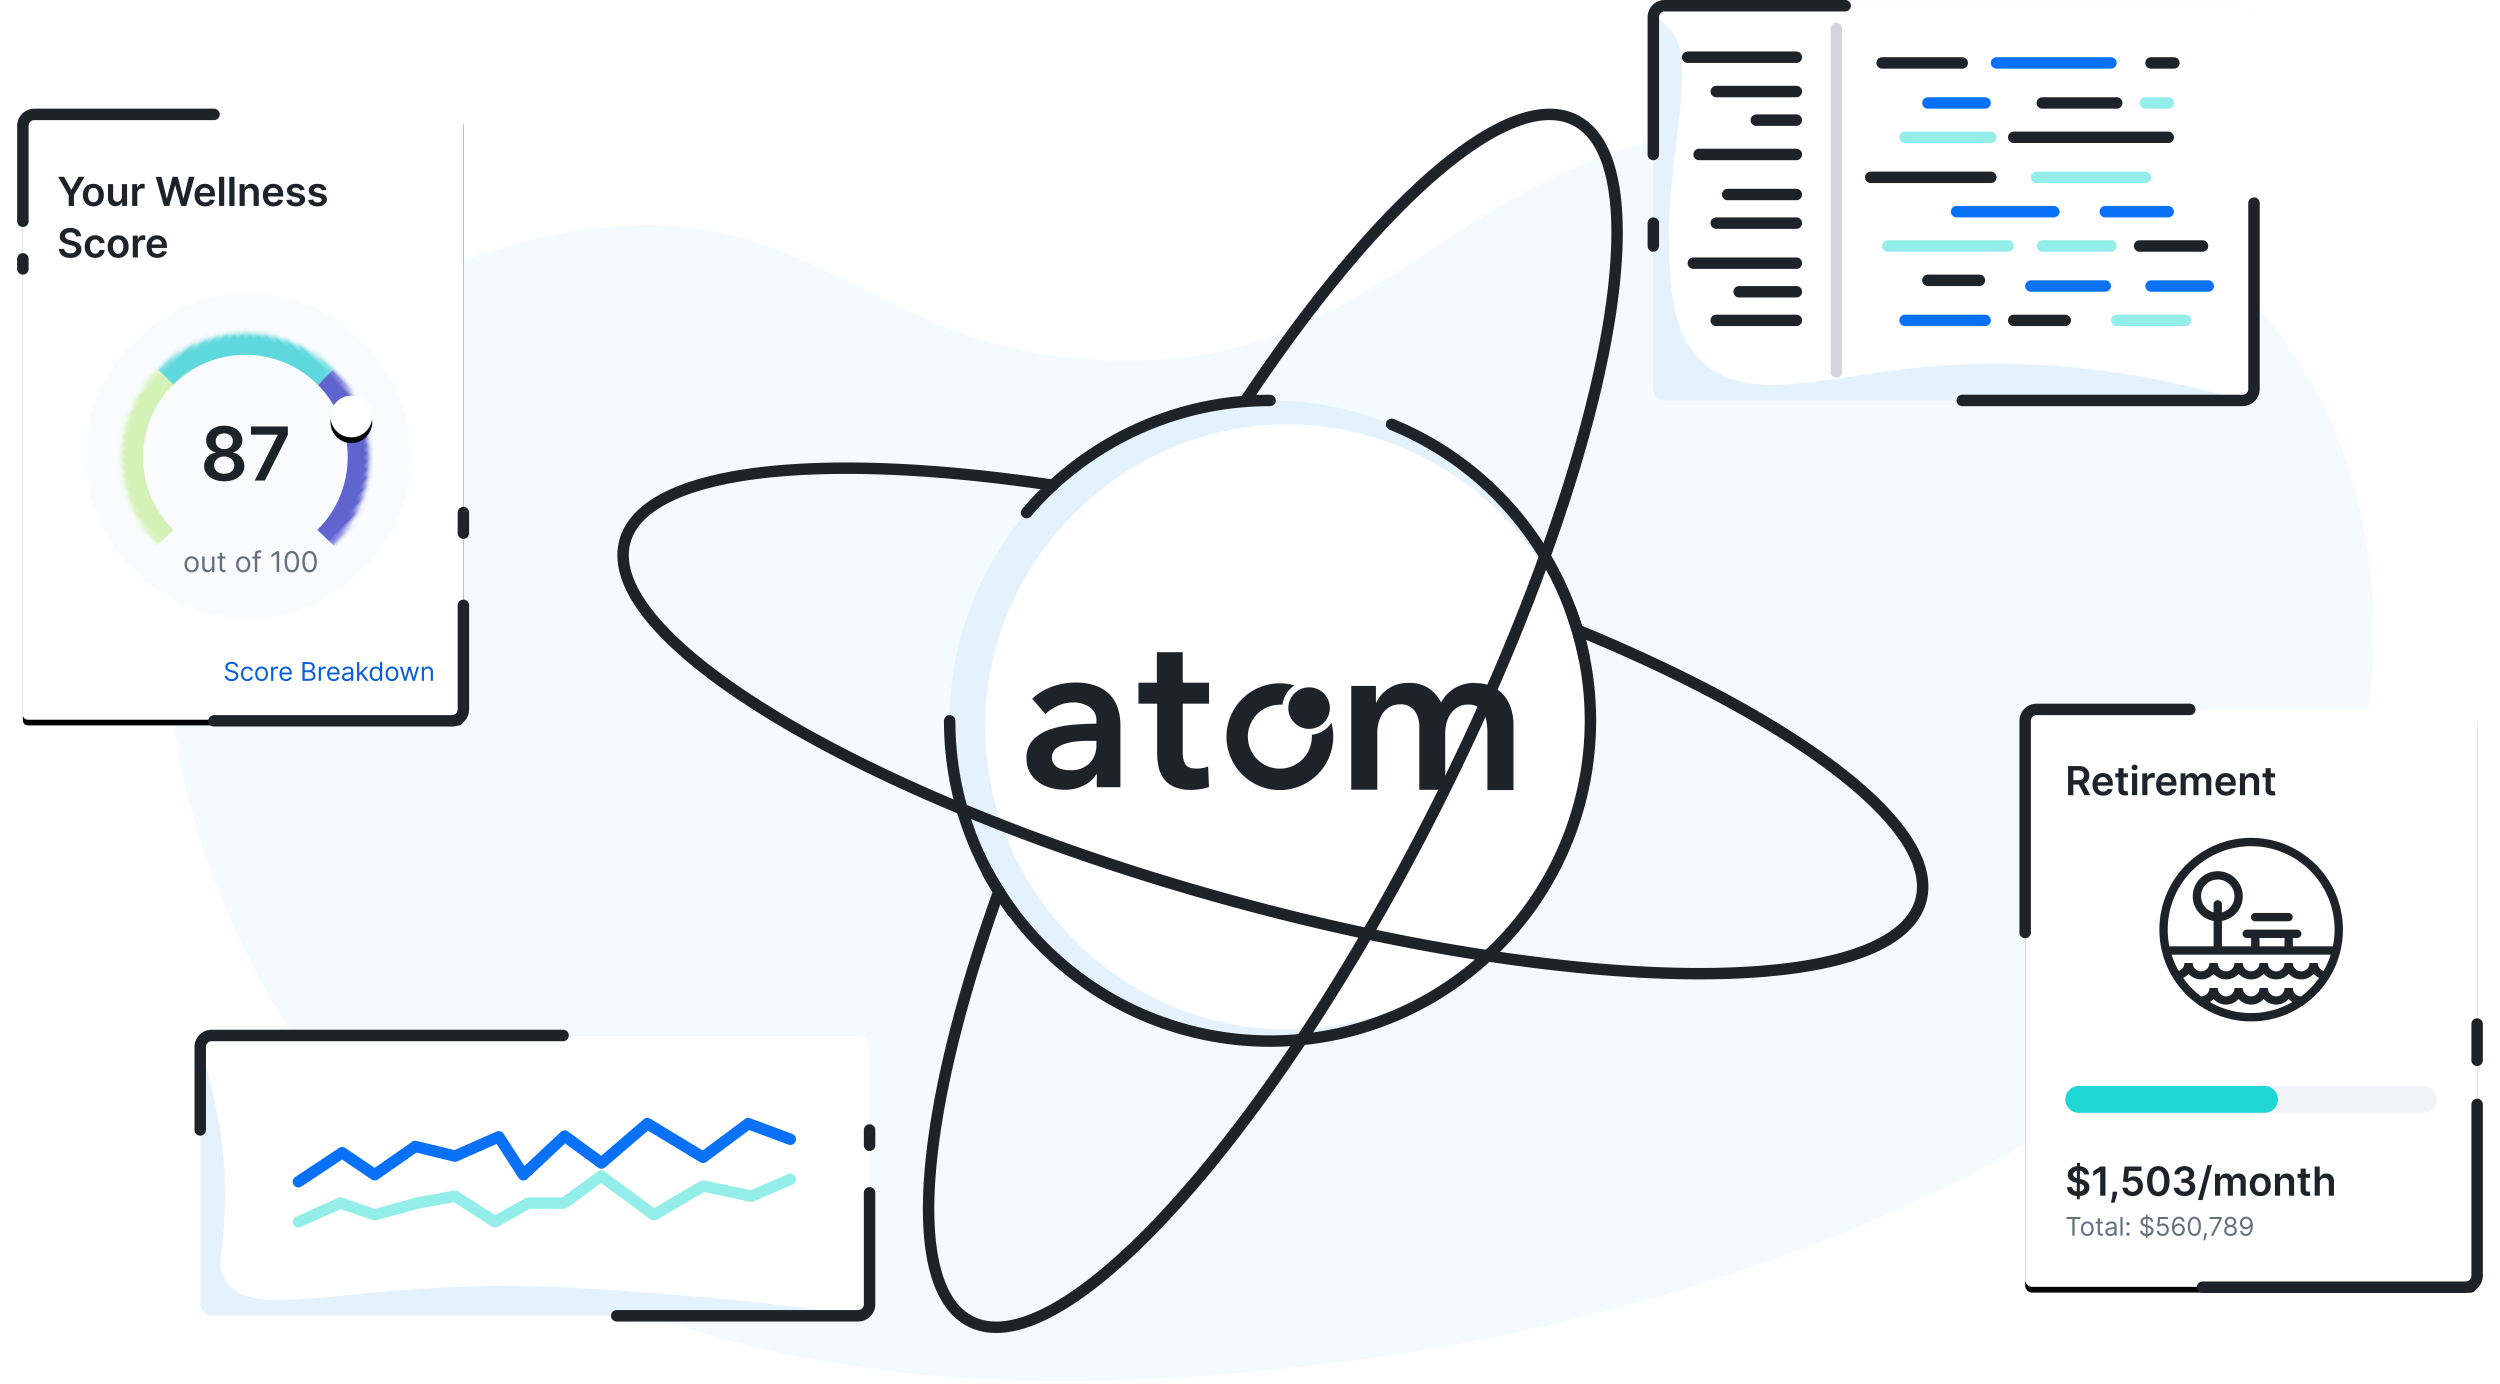 <svg width="437" height="242" xmlns="http://www.w3.org/2000/svg" xmlns:xlink="http://www.w3.org/1999/xlink"><defs><circle id="h" cx="22.149" cy="21.998" r="21.888"/><circle id="a" cx="22.149" cy="21.998" r="21.888"/><circle id="b" cx="22.149" cy="21.998" r="21.888"/><circle id="c" cx="22.149" cy="21.998" r="21.888"/><circle id="n" cx="57.417" cy="52.805" r="3.643"/><filter x="-8.2%" y="-5.4%" width="116.5%" height="112.9%" filterUnits="objectBoundingBox" id="d"><feOffset dy="1" in="SourceAlpha" result="shadowOffsetOuter1"/><feGaussianBlur stdDeviation="2" in="shadowOffsetOuter1" result="shadowBlurOuter1"/><feColorMatrix values="0 0 0 0 0.122 0 0 0 0 0.135 0 0 0 0 0.161 0 0 0 0.11 0" in="shadowBlurOuter1"/></filter><filter x="-8.4%" y="-5.2%" width="116.9%" height="112.3%" filterUnits="objectBoundingBox" id="f"><feOffset dy="1" in="SourceAlpha" result="shadowOffsetOuter1"/><feGaussianBlur stdDeviation="2" in="shadowOffsetOuter1" result="shadowBlurOuter1"/><feColorMatrix values="0 0 0 0 0.122 0 0 0 0 0.135 0 0 0 0 0.161 0 0 0 0.11 0" in="shadowBlurOuter1"/></filter><filter x="-89.2%" y="-75.5%" width="278.4%" height="278.4%" filterUnits="objectBoundingBox" id="m"><feOffset dy="1" in="SourceAlpha" result="shadowOffsetOuter1"/><feGaussianBlur stdDeviation="2" in="shadowOffsetOuter1" result="shadowBlurOuter1"/><feColorMatrix values="0 0 0 0 0.122 0 0 0 0 0.135 0 0 0 0 0.161 0 0 0 0.11 0" in="shadowBlurOuter1"/></filter><mask id="j" maskContentUnits="userSpaceOnUse" maskUnits="objectBoundingBox" x="0" y="0" width="43.775" height="43.775" fill="#fff"><use xlink:href="#a"/></mask><mask id="k" maskContentUnits="userSpaceOnUse" maskUnits="objectBoundingBox" x="0" y="0" width="43.775" height="43.775" fill="#fff"><use xlink:href="#b"/></mask><mask id="l" maskContentUnits="userSpaceOnUse" maskUnits="objectBoundingBox" x="0" y="0" width="43.775" height="43.775" fill="#fff"><use xlink:href="#c"/></mask><rect id="e" x="0" y="0" width="79" height="100.944" rx="1.17"/><path d="M.856 0h75.288c.473 0 .856.383.856.856v104.092a.856.856 0 01-.856.856H.856a.856.856 0 01-.856-.856V.856C0 .383.383 0 .856 0z" id="g"/></defs><g fill="none" fill-rule="evenodd"><path d="M103 40c-4.44.56-45.13 6.25-64 38-21.94 36.92-1.58 87.57 21 115 49.44 60.07 142.53 48.9 175 45 59.6-7.15 162.2-38.67 178-108 .67-2.92 8.13-38.1-12-68-27.5-40.84-85.13-40.16-91-40-56.41 1.5-64.39 42.52-116 41-41.43-1.22-50.49-28.07-91-23z" fill="#F3FBFF"/><g transform="translate(354 124)"><use fill="#000" filter="url(#d)" xlink:href="#e"/><use fill="#FFF" xlink:href="#e"/></g><path d="M363.363 189.833h60.274a2.34 2.34 0 110 4.682h-60.274a2.34 2.34 0 110-4.682z" fill="#F0F3F7"/><path d="M363.363 189.833h32.478a2.34 2.34 0 110 4.682h-32.478a2.34 2.34 0 110-4.682z" fill="#1DD7D7"/><path d="M400.063 161.042h-5.834a.73.73 0 110-1.459h5.834a.73.73 0 010 1.459zm9.479 1.458c0 8.86-7.182 16.042-16.042 16.042-8.86 0-16.042-7.182-16.042-16.042 0-8.86 7.182-16.042 16.042-16.042a16.042 16.042 0 0116.042 16.042zM393.5 177.083a14.43 14.43 0 007.219-1.925 3.12 3.12 0 01-.656-.54 2.917 2.917 0 01-4.375 0 2.917 2.917 0 01-4.375 0 2.917 2.917 0 01-4.375 0c-.19.213-.411.395-.657.54a14.43 14.43 0 007.219 1.925zm11.878-6.14a2.858 2.858 0 01-.94-.728 2.917 2.917 0 01-4.375 0 2.917 2.917 0 01-4.375 0 2.917 2.917 0 01-4.375 0 2.917 2.917 0 01-4.375 0 2.917 2.917 0 01-4.375 0 2.99 2.99 0 01-.941.729 14.773 14.773 0 003.128 3.223c.805 0 1.458-.653 1.458-1.459h1.459a1.458 1.458 0 102.916 0h1.459a1.458 1.458 0 102.916 0h1.459a1.458 1.458 0 102.916 0h1.459c0 .806.653 1.459 1.458 1.459a14.642 14.642 0 003.128-3.223zm2.035-4.068h-27.825c.315.988.736 1.938 1.254 2.836.591-.2.99-.753.991-1.378h1.459a1.458 1.458 0 102.916 0h1.459a1.458 1.458 0 102.916 0h1.459a1.458 1.458 0 102.916 0h1.459a1.458 1.458 0 102.916 0h1.459a1.458 1.458 0 102.916 0h1.459c.001.625.4 1.179.991 1.378.518-.898.939-1.848 1.255-2.836zm-19.017-8.75v1.356a2.917 2.917 0 10-1.458 0v-1.356a.73.73 0 111.458 0zm10.937 7.292v-1.459h-4.375v1.459h4.375zm8.459 0c.193-.96.291-1.938.291-2.917 0-8.054-6.529-14.583-14.583-14.583s-14.583 6.529-14.583 14.583c0 .98.098 1.957.291 2.917h7.73v-4.441a4.375 4.375 0 111.458 0v4.44h5.104v-1.458h-.73a.73.73 0 110-1.458h8.75a.73.73 0 110 1.458h-.728v1.459h7zM362.424 139v-1.864h.94l1 1.864h1.028l-1.1-2.018c.297-.12.525-.304.68-.552.156-.249.234-.546.234-.893 0-.485-.153-.878-.459-1.178-.305-.3-.75-.45-1.336-.45h-1.909V139h.922zm.85-2.63h-.85v-1.69h.846c.344 0 .597.075.756.225.16.15.24.36.24.632 0 .27-.08.477-.24.62-.16.142-.41.213-.751.213zm4.346 2.705c.446 0 .814-.1 1.105-.301.29-.2.476-.467.556-.798l-.84-.095a.702.702 0 01-.305.367.972.972 0 01-.503.126c-.292 0-.526-.092-.703-.274-.176-.182-.267-.437-.272-.763h2.66v-.276c0-.447-.08-.813-.24-1.097a1.518 1.518 0 00-.638-.63 1.884 1.884 0 00-.867-.202c-.365 0-.682.083-.953.25a1.682 1.682 0 00-.63.696c-.15.297-.224.643-.224 1.035 0 .4.074.746.223 1.04.15.293.363.52.64.68.278.161.608.242.991.242zm.835-2.345h-1.794a.97.97 0 01.27-.63.858.858 0 01.654-.267c.259 0 .468.085.628.254.16.169.24.383.242.643zm3.039 2.322a1.711 1.711 0 00.529-.09l-.152-.703a.901.901 0 01-.263.035.48.48 0 01-.288-.086c-.08-.057-.12-.176-.12-.356v-1.974h.753v-.696h-.753v-.915h-.9v.915h-.542v.696h.542V138c-.001.36.113.627.342.803.23.175.513.258.852.248zm1.633-4.412a.518.518 0 00.367-.143.455.455 0 00.153-.344.457.457 0 00-.153-.347.518.518 0 00-.367-.143.521.521 0 00-.369.143.457.457 0 00-.153.347c0 .134.051.249.153.344a.521.521 0 00.37.143zm.448 4.36v-3.818h-.9V139h.9zm1.792 0v-2.245c0-.242.082-.44.245-.595a.858.858 0 01.615-.232c.077 0 .156.005.238.016a.99.99 0 01.18.036v-.828a1.23 1.23 0 00-.155-.019 2.546 2.546 0 00-.168-.006.95.95 0 00-.942.691h-.04v-.636h-.872V139h.9zm3.377.075c.445 0 .814-.1 1.105-.301.29-.2.476-.467.555-.798l-.84-.095a.702.702 0 01-.305.367.972.972 0 01-.503.126c-.292 0-.526-.092-.702-.274-.177-.182-.267-.437-.272-.763h2.66v-.276c0-.447-.08-.813-.24-1.097a1.518 1.518 0 00-.638-.63 1.884 1.884 0 00-.868-.202c-.364 0-.682.083-.953.25a1.682 1.682 0 00-.63.696c-.15.297-.224.643-.224 1.035 0 .4.075.746.224 1.04.15.293.362.52.64.68.278.161.608.242.99.242zm.835-2.345h-1.795a.97.97 0 01.271-.63.858.858 0 01.654-.267c.258 0 .468.085.627.254.16.169.241.383.243.643zm2.491 2.27v-2.322c0-.235.068-.425.205-.57a.657.657 0 01.496-.218.63.63 0 01.464.177.636.636 0 01.177.472V139h.883v-2.381c0-.216.06-.391.183-.526.121-.135.29-.203.508-.203.182 0 .336.055.462.166.126.11.19.283.19.52V139h.902v-2.563c0-.426-.111-.75-.334-.972-.222-.222-.508-.333-.86-.333-.276 0-.515.063-.717.19a1.048 1.048 0 00-.429.509h-.04a.987.987 0 00-.377-.512 1.118 1.118 0 00-.654-.187c-.255 0-.475.062-.659.187a1.027 1.027 0 00-.395.512h-.045v-.65h-.86V139h.9zm7.043.075c.446 0 .814-.1 1.105-.301.29-.2.476-.467.555-.798l-.84-.095a.702.702 0 01-.304.367.972.972 0 01-.504.126c-.291 0-.525-.092-.702-.274-.176-.182-.267-.437-.272-.763h2.66v-.276c0-.447-.08-.813-.24-1.097a1.518 1.518 0 00-.638-.63 1.884 1.884 0 00-.867-.202c-.365 0-.683.083-.954.25a1.682 1.682 0 00-.63.696c-.149.297-.224.643-.224 1.035 0 .4.075.746.224 1.04.15.293.363.52.64.68.278.161.608.242.99.242zm.835-2.345h-1.795a.97.97 0 01.271-.63.858.858 0 01.654-.267c.259 0 .468.085.628.254.16.169.24.383.242.643zm2.491 2.27v-2.237c0-.277.076-.491.227-.643a.785.785 0 01.581-.227c.232 0 .414.072.546.216.132.144.197.344.197.6V139h.9v-2.431c.002-.457-.117-.811-.356-1.062-.24-.25-.557-.375-.951-.375-.285 0-.524.063-.717.19a1.098 1.098 0 00-.422.509h-.044v-.65h-.86V139h.9zm4.784.052a1.711 1.711 0 00.529-.09l-.152-.703a.901.901 0 01-.263.035.48.48 0 01-.288-.086c-.08-.057-.12-.176-.12-.356v-1.974h.753v-.696h-.753v-.915h-.9v.915h-.542v.696h.542V138c-.001.36.113.627.342.803.23.175.513.258.852.248zM363.543 209.636l.002-.569c.534-.038.947-.193 1.24-.463.292-.271.44-.616.44-1.033 0-.295-.07-.54-.214-.735a1.566 1.566 0 00-.557-.467 3.156 3.156 0 00-.725-.265l-.164-.042.01-1.42c.2.035.36.11.481.225a.691.691 0 01.213.442h.887a1.349 1.349 0 00-.205-.709 1.487 1.487 0 00-.55-.508 2.083 2.083 0 00-.82-.24l.002-.58h-.527l-.003.58a2.178 2.178 0 00-.829.244c-.24.13-.43.302-.567.515a1.32 1.32 0 00-.205.73c0 .364.122.657.365.876.242.22.573.383.993.491l.223.057-.01 1.504a1.083 1.083 0 01-.554-.243.731.731 0 01-.244-.53h-.907c.017.466.176.834.479 1.104.302.27.71.426 1.221.467l-.002.57h.527zm-.505-3.708a1.523 1.523 0 01-.456-.23.481.481 0 01-.195-.414.574.574 0 01.175-.414.881.881 0 01.486-.228l-.01 1.286zm.512 2.341l.01-1.365c.226.067.406.15.54.248a.488.488 0 01.204.411.613.613 0 01-.207.464 1.024 1.024 0 01-.547.242zm4.485.731v-5.09h-.877l-1.265.812v.845l1.19-.76h.03V209h.922zm1.554 1.243c.04-.105.092-.248.157-.43s.126-.382.185-.598c.059-.216.1-.429.123-.638l.033-.273h-.796l-.017.278a5.764 5.764 0 01-.077.66c-.038.217-.077.412-.117.587-.04.175-.072.313-.097.414h.606zm3.175-1.173c.36 0 .677-.075.951-.225.274-.15.489-.357.644-.62.155-.262.232-.562.232-.898 0-.326-.07-.616-.208-.87a1.556 1.556 0 00-.572-.598 1.574 1.574 0 00-.825-.217 1.44 1.44 0 00-.567.11 1.038 1.038 0 00-.4.277h-.03l.146-1.35h2.19v-.77h-2.953l-.266 2.625.833.137a.92.92 0 01.35-.229c.148-.058.298-.086.45-.084a.93.93 0 01.691.28c.181.186.27.423.269.711a.958.958 0 01-.262.701.896.896 0 01-.673.274.915.915 0 01-.591-.198.701.701 0 01-.271-.51h-.895c.008.281.09.531.243.75.155.219.363.39.624.516.262.125.559.188.89.188zm4.508.027c.614.002 1.095-.229 1.441-.691.347-.462.52-1.111.52-1.946 0-.83-.174-1.475-.522-1.933-.348-.458-.828-.688-1.44-.688-.611 0-1.09.23-1.438.687-.347.457-.521 1.102-.523 1.934 0 .833.174 1.481.521 1.943.347.463.827.694 1.44.694zm0-.778c-.317 0-.568-.157-.754-.471-.185-.314-.277-.777-.276-1.388.002-.607.095-1.067.28-1.381.185-.314.435-.471.75-.471.316 0 .567.157.751.47.185.315.278.775.28 1.382 0 .611-.092 1.074-.277 1.388-.185.314-.436.47-.754.47zm4.581.75c.363 0 .686-.063.97-.19.283-.128.506-.304.668-.528.163-.224.243-.479.242-.765a1.14 1.14 0 00-.286-.798c-.193-.214-.467-.347-.823-.398v-.04c.277-.06.5-.187.669-.381a1.05 1.05 0 00.25-.72 1.261 1.261 0 00-.204-.709 1.462 1.462 0 00-.585-.51 1.943 1.943 0 00-.886-.19c-.33 0-.627.06-.893.182s-.478.291-.636.507c-.157.217-.239.467-.246.752h.888a.625.625 0 01.27-.507c.173-.124.377-.186.612-.186.237 0 .428.066.573.197a.66.66 0 01.215.519.652.652 0 01-.247.537c-.167.135-.382.203-.645.203h-.45v.711h.45c.321 0 .573.073.754.22a.684.684 0 01.27.563.661.661 0 01-.261.548c-.176.14-.4.21-.671.21-.255 0-.471-.061-.648-.185a.622.622 0 01-.282-.496h-.934c.008.287.093.54.254.759.162.218.381.389.659.512.278.122.595.184.953.184zm3.15.697l1.641-6.096h-.788l-1.64 6.096h.787zm3.08-.766v-2.322c0-.235.07-.425.206-.57a.657.657 0 01.496-.218.63.63 0 01.463.177.636.636 0 01.178.472V209h.883v-2.381c0-.216.06-.391.182-.526s.291-.203.509-.203c.182 0 .336.055.462.166.126.11.189.283.189.52V209h.902v-2.563c0-.426-.11-.75-.333-.972-.222-.222-.509-.333-.86-.333-.277 0-.516.063-.717.19a1.048 1.048 0 00-.429.509h-.04a.987.987 0 00-.378-.512 1.118 1.118 0 00-.653-.187c-.256 0-.475.062-.66.187a1.027 1.027 0 00-.394.512h-.045v-.65h-.86V209h.9zm7.019.075c.373 0 .696-.082.97-.247a1.65 1.65 0 00.635-.69c.15-.295.224-.64.224-1.032 0-.395-.074-.74-.224-1.036a1.659 1.659 0 00-.635-.69 1.848 1.848 0 00-.97-.248c-.373 0-.696.083-.97.247a1.67 1.67 0 00-.635.691 2.26 2.26 0 00-.225 1.036c0 .393.075.737.225 1.033.15.295.362.525.635.69.274.164.597.246.97.246zm.005-.721a.788.788 0 01-.514-.167 1 1 0 01-.307-.451c-.068-.19-.102-.4-.102-.633 0-.233.034-.445.102-.635.068-.19.17-.34.307-.453a.78.78 0 01.514-.17c.203 0 .373.057.508.17.135.112.236.263.303.453s.1.402.1.635c0 .232-.033.443-.1.633a1 1 0 01-.303.451.774.774 0 01-.508.167zm3.453.646v-2.237c0-.277.075-.491.226-.643a.785.785 0 01.582-.227c.232 0 .414.072.545.216.132.144.198.344.198.6V209h.9v-2.431c.002-.457-.117-.811-.357-1.062-.24-.25-.556-.375-.95-.375-.286 0-.525.063-.718.19a1.098 1.098 0 00-.421.509h-.045v-.65h-.86V209h.9zm4.783.052a1.711 1.711 0 00.53-.09l-.152-.703a.901.901 0 01-.263.035.48.48 0 01-.289-.086c-.08-.057-.12-.176-.12-.356v-1.974h.754v-.696h-.753v-.915h-.9v.915h-.542v.696h.542V208c-.002.36.112.627.342.803.23.175.513.258.851.248zm2.16-.052v-2.237c0-.277.078-.491.233-.643a.812.812 0 01.593-.227c.237 0 .421.071.553.215.132.143.198.343.198.6V209h.9v-2.431c0-.46-.12-.815-.36-1.064-.241-.249-.56-.373-.955-.373-.294 0-.534.062-.723.187a1.086 1.086 0 00-.413.512h-.045v-1.922h-.88V209h.9z" fill="#1E2229"/><path d="M362.643 216v-2.921h1.029v-.352h-2.455v.352h1.03V216h.396zm2.21.051c.222 0 .416-.053.583-.158.166-.106.296-.253.39-.443.093-.19.14-.41.14-.664 0-.256-.047-.48-.14-.67a1.065 1.065 0 00-.39-.444 1.066 1.066 0 00-.583-.159c-.221 0-.416.053-.582.159a1.065 1.065 0 00-.39.444c-.093.19-.14.414-.14.67 0 .253.047.475.14.664.093.19.223.337.39.443.166.105.36.158.582.158zm0-.339a.647.647 0 01-.415-.13.763.763 0 01-.242-.34 1.303 1.303 0 01-.078-.456c0-.165.026-.317.078-.46a.773.773 0 01.242-.343.642.642 0 01.415-.13c.168 0 .307.043.416.13.108.088.189.202.24.344.053.142.08.294.08.459 0 .164-.027.316-.08.457a.763.763 0 01-.24.34.647.647 0 01-.416.13zm2.498.32a.828.828 0 00.281-.045l-.076-.339a.595.595 0 01-.324-.007.231.231 0 01-.121-.105.477.477 0 01-.048-.24v-1.43h.525v-.32h-.525v-.589h-.377v.588h-.37v.32h.37v1.534c0 .143.034.261.1.355.067.094.151.163.253.21a.754.754 0 00.312.068zm1.507.026a.917.917 0 00.363-.064.738.738 0 00.238-.155.664.664 0 00.128-.171h.02V216h.376v-1.617a.969.969 0 00-.096-.467.67.67 0 00-.24-.26.89.89 0 00-.299-.115 1.549 1.549 0 00-.272-.028c-.124 0-.25.017-.377.05a.967.967 0 00-.351.177.863.863 0 00-.257.349l.358.128a.7.7 0 01.216-.253c.102-.079.243-.118.423-.118.174 0 .304.044.39.13.085.088.128.21.128.368v.013c0 .061-.021.104-.064.128a.556.556 0 01-.205.052c-.093.01-.214.025-.364.044a3.87 3.87 0 00-.34.06 1.186 1.186 0 00-.307.113.589.589 0 00-.222.206.634.634 0 00-.083.343c0 .16.037.296.112.409a.72.72 0 00.302.257.99.99 0 00.423.089zm.058-.34a.645.645 0 01-.372-.1.336.336 0 01-.146-.296c0-.095.026-.171.078-.227a.478.478 0 01.204-.127c.085-.028.176-.048.274-.061l.16-.02c.065-.008.132-.018.202-.029.07-.011.132-.024.186-.04.053-.015.088-.032.104-.052v.346c0 .102-.026.2-.079.292a.606.606 0 01-.233.227.753.753 0 01-.378.088zm2.114.282v-3.273h-.377V216h.377zm.945-1.796a.277.277 0 00.203-.085.277.277 0 00.085-.203.277.277 0 00-.085-.203.277.277 0 00-.203-.084.277.277 0 00-.203.084.277.277 0 00-.085.203c0 .079.029.147.085.203a.277.277 0 00.203.085zm0 1.822a.277.277 0 00.203-.085.277.277 0 00.085-.203.277.277 0 00-.085-.203.277.277 0 00-.203-.085.277.277 0 00-.203.085.277.277 0 00-.085.203c0 .079.029.146.085.203a.277.277 0 00.203.085zm3.41.383v-.356c.225-.015.415-.066.57-.153a.93.93 0 00.357-.335.868.868 0 00.122-.453.746.746 0 00-.333-.648 1.354 1.354 0 00-.302-.161c-.105-.04-.2-.07-.285-.093l-.128-.035v-1.136c.17.017.31.07.424.157a.498.498 0 01.196.35h.383a.773.773 0 00-.137-.422.949.949 0 00-.353-.303 1.289 1.289 0 00-.513-.135v-.368h-.262v.373c-.183.019-.347.068-.492.147a.934.934 0 00-.342.314.802.802 0 00-.125.445c0 .22.075.399.224.535a1.5 1.5 0 00.607.315l.128.036v1.21a.885.885 0 01-.435-.157.493.493 0 01-.204-.38h-.41a.886.886 0 00.303.622c.183.163.432.254.746.275v.356h.262zm-.261-2.304a1.681 1.681 0 01-.255-.095.69.69 0 01-.227-.166.384.384 0 01-.093-.267c0-.138.052-.256.155-.354a.729.729 0 01.42-.18v1.062zm.262 1.588v-1.134l.013.003c.115.032.222.069.32.112.1.042.18.098.24.166.061.068.092.156.092.265 0 .161-.063.294-.188.399a.872.872 0 01-.477.19zm2.645.352c.208 0 .393-.047.556-.142.163-.094.291-.223.384-.386.094-.164.14-.35.14-.559 0-.212-.045-.4-.135-.566a1.013 1.013 0 00-.907-.534.957.957 0 00-.569.186h-.019l.115-.965h1.368v-.352h-1.7l-.198 1.611.37.045a1.038 1.038 0 01.569-.166.7.7 0 01.629.365c.063.112.094.24.094.382a.77.77 0 01-.09.375.672.672 0 01-.607.354.666.666 0 01-.43-.144.522.522 0 01-.203-.367h-.383a.836.836 0 00.148.444c.09.13.211.232.361.307.15.074.32.112.507.112zm2.78 0a1.029 1.029 0 00.957-.544 1.15 1.15 0 00.135-.556c0-.21-.047-.398-.14-.561a1.047 1.047 0 00-.374-.386.982.982 0 00-.515-.14.938.938 0 00-.462.117.97.97 0 00-.343.318h-.026c.001-.401.074-.713.22-.934a.68.68 0 01.598-.331c.173 0 .311.048.416.146a.729.729 0 01.21.371h.39a1.015 1.015 0 00-.33-.628.995.995 0 00-.686-.24.997.997 0 00-.87.47c-.213.315-.319.763-.319 1.344 0 .303.034.554.101.754.067.2.156.358.267.475.11.116.233.199.368.248.134.049.268.075.402.077zm0-.352a.658.658 0 01-.366-.104.752.752 0 01.012-1.275.667.667 0 01.366-.104.66.66 0 01.359.1.704.704 0 01.247.265c.06.112.09.235.09.37a.767.767 0 01-.093.377.728.728 0 01-.254.27.667.667 0 01-.362.101zm2.766.352a.957.957 0 00.84-.44c.198-.293.297-.707.297-1.241 0-.53-.1-.944-.3-1.239a.957.957 0 00-.837-.442.957.957 0 00-.838.442c-.2.295-.3.708-.3 1.239 0 .534.1.948.298 1.241.199.293.479.44.84.44zm0-.352c-.238 0-.423-.115-.556-.345-.132-.23-.199-.558-.199-.984 0-.425.067-.754.2-.987.133-.233.318-.35.555-.35.236 0 .421.117.554.35.133.233.2.562.2.987 0 .426-.066.754-.198.984-.132.23-.318.345-.556.345zm1.859 1.106c.025-.072.058-.17.097-.292.04-.123.077-.253.114-.392.037-.138.064-.268.083-.39l.025-.172h-.409l-.02.179a6.97 6.97 0 01-.056.422 11.675 11.675 0 01-.122.645h.288zm1.443-.799l1.457-2.902v-.37h-2.096v.35h1.687v.026L386.463 216h.416zm3.016.045c.218 0 .41-.04.577-.118a.952.952 0 00.392-.324.826.826 0 00.143-.472.893.893 0 00-.313-.68.678.678 0 00-.32-.151v-.02a.633.633 0 00.37-.264.81.81 0 00.141-.464.806.806 0 00-.13-.446.895.895 0 00-.352-.31 1.108 1.108 0 00-.508-.113 1.12 1.12 0 00-.513.113.888.888 0 00-.352.31.79.79 0 00-.126.446.795.795 0 00.137.464.63.63 0 00.374.265v.019a.694.694 0 00-.323.15.875.875 0 00-.31.68.811.811 0 00.14.473.944.944 0 00.392.324c.168.079.361.118.58.118zm0-1.905a.628.628 0 01-.44-.154.52.52 0 01-.168-.409.506.506 0 01.166-.4c.111-.1.258-.15.442-.15.18 0 .327.05.438.15.112.101.168.234.169.4a.528.528 0 01-.173.409.624.624 0 01-.434.154zm0 1.553c-.225 0-.402-.053-.53-.159a.515.515 0 01-.193-.422.573.573 0 01.092-.328.643.643 0 01.257-.224.827.827 0 01.374-.081c.138 0 .261.027.37.081a.652.652 0 01.256.224.589.589 0 01.096.328.523.523 0 01-.196.422c-.13.106-.305.16-.526.16zm2.696.352c.367 0 .657-.157.87-.472.212-.314.319-.762.319-1.344 0-.302-.034-.553-.101-.753a1.255 1.255 0 00-.267-.474.981.981 0 00-.367-.25 1.172 1.172 0 00-.403-.076 1.03 1.03 0 00-.958.545c-.09.167-.135.352-.135.555 0 .21.046.398.14.561.093.164.218.292.374.385.156.094.327.14.515.14.17 0 .324-.039.463-.116a.985.985 0 00.342-.318h.026c0 .402-.073.714-.22.934a.684.684 0 01-.598.331.587.587 0 01-.417-.146.716.716 0 01-.21-.372h-.39c.039.26.149.469.331.63a1 1 0 00.686.24zm.038-1.534a.663.663 0 01-.359-.099.698.698 0 01-.247-.265.768.768 0 01-.09-.371c0-.139.03-.265.093-.378a.728.728 0 01.254-.27.667.667 0 01.362-.1c.136 0 .258.034.365.104a.752.752 0 01-.013 1.275.668.668 0 01-.365.104z" fill="#676F7A"/><g transform="translate(4 20)"><use fill="#000" filter="url(#f)" xlink:href="#g"/><use fill="#FFF" xlink:href="#g"/><circle fill="#FAFBFC" cx="39.392" cy="59.686" r="28.335"/><g transform="rotate(45 -15.24 61.163)"><mask id="i" fill="#fff"><use xlink:href="#h"/></mask><g stroke-dasharray="34.395,218.876" mask="url(#i)" transform="rotate(-90 22.15 21.998)" stroke="#5F64CF" stroke-width="8"><use mask="url(#j)" xlink:href="#a"/></g><g stroke-dasharray="34.395,218.876" mask="url(#i)" transform="rotate(-180 22.15 21.998)" stroke="#5ED8DD" stroke-width="8"><use mask="url(#k)" xlink:href="#b"/></g><g stroke-dasharray="34.395,218.876" mask="url(#i)" transform="rotate(90 22.15 21.998)" stroke="#D4F2B6" stroke-width="8"><use mask="url(#l)" xlink:href="#c"/></g></g><use fill="#000" filter="url(#m)" xlink:href="#n"/><use fill="#FFF" xlink:href="#n"/><path d="M8.926 16v-1.9l1.852-3.19H9.736L8.491 13.16h-.05L7.196 10.91H6.154l1.852 3.192V16h.92zm3.393.075c.373 0 .697-.082.971-.247a1.65 1.65 0 00.635-.69c.15-.295.224-.64.224-1.032 0-.395-.075-.74-.224-1.036a1.659 1.659 0 00-.635-.69 1.848 1.848 0 00-.97-.248c-.373 0-.697.083-.97.247a1.67 1.67 0 00-.635.691 2.26 2.26 0 00-.225 1.036c0 .393.075.737.225 1.033.15.295.361.525.635.69.273.164.597.246.97.246zm.005-.721a.788.788 0 01-.513-.167 1 1 0 01-.307-.451c-.068-.19-.102-.4-.102-.633 0-.233.034-.445.102-.635.068-.19.17-.34.307-.453a.78.78 0 01.513-.17c.204 0 .374.057.509.17.135.112.236.263.303.453s.1.402.1.635c0 .232-.033.443-.1.633a1 1 0 01-.303.451.774.774 0 01-.509.167zm3.826.696c.287 0 .529-.068.725-.204a1.15 1.15 0 00.424-.525h.04V16h.872v-3.818h-.9v2.212c0 .194-.04.355-.12.484a.79.79 0 01-.307.29.825.825 0 01-.385.096.68.68 0 01-.523-.214c-.132-.142-.198-.334-.198-.576v-2.292h-.9v2.43c0 .46.118.814.355 1.064.237.249.543.374.917.374zm3.854-.05v-2.245c0-.242.082-.44.245-.595a.858.858 0 01.615-.232c.076 0 .155.005.237.016a.99.99 0 01.18.036v-.828a1.23 1.23 0 00-.155-.019 2.546 2.546 0 00-.167-.006.95.95 0 00-.942.691h-.04v-.636h-.873V16h.9zm5.572 0l1.021-3.572h.04L27.657 16h.909l1.437-5.09h-.992l-.917 3.743h-.045l-.982-3.744h-.902l-.98 3.741h-.047l-.917-3.74h-.992L24.666 16h.91zm6.292.075c.445 0 .814-.1 1.105-.301.29-.2.476-.467.555-.798l-.84-.095a.702.702 0 01-.305.367.972.972 0 01-.503.126c-.292 0-.526-.092-.702-.274-.177-.182-.267-.437-.272-.763h2.66v-.276c0-.447-.08-.813-.24-1.097a1.518 1.518 0 00-.638-.63 1.884 1.884 0 00-.868-.202c-.364 0-.682.083-.953.25a1.682 1.682 0 00-.63.696c-.15.297-.224.643-.224 1.035 0 .4.075.746.224 1.04.15.293.363.52.64.68.278.161.608.242.99.242zm.835-2.345h-1.795a.97.97 0 01.271-.63.858.858 0 01.654-.267c.258 0 .468.085.628.254.16.169.24.383.242.643zM35.194 16v-5.09h-.9V16h.9zm1.793 0v-5.09h-.9V16h.9zm1.793 0v-2.237c0-.277.075-.491.226-.643a.785.785 0 01.582-.227c.232 0 .413.072.545.216.132.144.198.344.198.6V16h.9v-2.431c.001-.457-.118-.811-.357-1.062-.24-.25-.556-.375-.95-.375-.286 0-.525.063-.718.19a1.098 1.098 0 00-.421.509h-.045v-.65h-.86V16h.9zm5.026.075c.446 0 .815-.1 1.105-.301.291-.2.476-.467.556-.798l-.84-.095a.702.702 0 01-.305.367.972.972 0 01-.503.126c-.292 0-.526-.092-.702-.274-.177-.182-.268-.437-.273-.763h2.66v-.276c0-.447-.08-.813-.24-1.097a1.518 1.518 0 00-.637-.63 1.884 1.884 0 00-.868-.202c-.364 0-.682.083-.953.25a1.682 1.682 0 00-.63.696c-.15.297-.224.643-.224 1.035 0 .4.075.746.224 1.04.149.293.362.52.64.68.277.161.608.242.99.242zm.836-2.345h-1.795a.97.97 0 01.27-.63.858.858 0 01.655-.267c.258 0 .467.085.627.254.16.169.241.383.243.643zm3.06 2.345c.318 0 .6-.052.845-.155a1.37 1.37 0 00.577-.428 1.02 1.02 0 00.209-.635c-.002-.534-.36-.879-1.074-1.035l-.651-.139c-.194-.043-.333-.1-.417-.17a.332.332 0 01-.123-.272c-.001-.13.061-.235.188-.316a.856.856 0 01.471-.122c.207 0 .368.048.481.144a.667.667 0 01.223.334l.82-.09a1.208 1.208 0 00-.479-.772c-.257-.191-.61-.287-1.057-.287-.307 0-.576.048-.808.143-.232.095-.413.23-.542.403a.996.996 0 00-.194.612.943.943 0 00.261.69c.176.182.447.31.813.387l.651.137c.343.076.515.22.515.435 0 .13-.065.24-.195.326-.13.087-.303.131-.516.131-.428 0-.68-.174-.758-.522l-.878.084c.056.35.226.624.51.82.283.198.66.297 1.128.297zm3.811 0c.319 0 .6-.052.846-.155a1.37 1.37 0 00.576-.428 1.02 1.02 0 00.21-.635c-.003-.534-.36-.879-1.075-1.035l-.651-.139c-.194-.043-.333-.1-.416-.17a.332.332 0 01-.123-.272c-.002-.13.06-.235.187-.316a.856.856 0 01.471-.122c.207 0 .368.048.481.144a.667.667 0 01.223.334l.82-.09a1.208 1.208 0 00-.478-.772c-.258-.191-.61-.287-1.058-.287-.307 0-.576.048-.808.143-.232.095-.413.23-.542.403a.996.996 0 00-.194.612.943.943 0 00.261.69c.176.182.447.31.813.387l.651.137c.343.076.515.22.515.435 0 .13-.065.24-.195.326-.13.087-.302.131-.516.131-.428 0-.68-.174-.758-.522l-.878.084c.057.35.226.624.51.82.283.198.66.297 1.128.297zM8.294 25.077c.61 0 1.084-.139 1.422-.416a1.35 1.35 0 00.51-1.09c0-.295-.072-.54-.215-.735a1.566 1.566 0 00-.557-.467 3.156 3.156 0 00-.725-.265l-.477-.12a2.765 2.765 0 01-.409-.131.923.923 0 01-.33-.22.482.482 0 01-.126-.35.584.584 0 01.246-.475c.163-.125.388-.188.676-.188.275 0 .498.06.669.181.17.121.268.29.29.508h.888a1.337 1.337 0 00-.24-.762 1.552 1.552 0 00-.642-.52 2.267 2.267 0 00-.952-.188c-.357 0-.676.063-.959.188a1.6 1.6 0 00-.667.526 1.312 1.312 0 00-.244.788c0 .364.122.657.365.876.242.22.573.383.993.491l.579.15c.275.069.496.155.662.257a.5.5 0 01.253.448.623.623 0 01-.284.526c-.187.133-.431.2-.733.2-.288 0-.533-.065-.733-.196-.2-.131-.31-.33-.329-.597h-.907c.018.506.204.895.557 1.17.353.274.826.411 1.42.411zm4.346-.002c.32 0 .598-.06.835-.177a1.413 1.413 0 00.8-1.203h-.86a.772.772 0 01-.264.477.772.772 0 01-.503.17.802.802 0 01-.673-.334c-.168-.222-.252-.528-.252-.917 0-.386.085-.688.255-.906a.809.809 0 01.67-.327c.217 0 .39.062.52.185.13.124.213.277.248.461h.86a1.423 1.423 0 00-.244-.723 1.426 1.426 0 00-.572-.479 1.9 1.9 0 00-.825-.17c-.373 0-.696.084-.968.251a1.689 1.689 0 00-.633.695c-.149.296-.223.638-.223 1.028 0 .384.073.725.22 1.021.146.297.356.53.63.697.273.167.6.25.98.25zm4.01 0c.373 0 .697-.082.97-.247a1.65 1.65 0 00.636-.69c.15-.295.224-.64.224-1.032 0-.395-.075-.74-.224-1.036a1.659 1.659 0 00-.635-.69 1.848 1.848 0 00-.97-.248c-.374 0-.697.083-.97.247a1.67 1.67 0 00-.635.691 2.26 2.26 0 00-.225 1.036c0 .393.075.737.225 1.033.15.295.361.525.635.69.273.164.596.246.97.246zm.005-.721a.788.788 0 01-.513-.167 1 1 0 01-.307-.451c-.068-.19-.102-.4-.102-.633 0-.233.034-.445.102-.635.068-.19.17-.34.307-.453a.78.78 0 01.513-.17c.204 0 .373.057.508.17.136.112.237.263.304.453s.1.402.1.635c0 .232-.033.443-.1.633a1 1 0 01-.304.451.774.774 0 01-.508.167zm3.453.646v-2.245c0-.242.082-.44.245-.595a.858.858 0 01.615-.232c.077 0 .156.005.238.016a.99.99 0 01.18.036v-.828a1.23 1.23 0 00-.155-.019 2.546 2.546 0 00-.168-.006.95.95 0 00-.942.691h-.04v-.636h-.872V25h.9zm3.377.075c.445 0 .814-.1 1.105-.301.29-.2.476-.467.555-.798l-.84-.095a.702.702 0 01-.305.367.972.972 0 01-.503.126c-.292 0-.526-.092-.702-.274-.177-.182-.267-.437-.272-.763h2.66v-.276c0-.447-.08-.813-.24-1.097a1.518 1.518 0 00-.638-.63 1.884 1.884 0 00-.868-.202c-.364 0-.682.083-.953.25a1.682 1.682 0 00-.63.696c-.15.297-.224.643-.224 1.035 0 .4.075.746.224 1.04.15.293.362.52.64.68.278.161.608.242.99.242zm.835-2.345h-1.795a.97.97 0 01.271-.63.858.858 0 01.654-.267c.258 0 .468.085.627.254.16.169.241.383.243.643zM35.201 64.13c.683 0 1.289-.116 1.817-.347.527-.23.942-.547 1.244-.949a2.22 2.22 0 00.452-1.368c0-.394-.088-.758-.265-1.092a2.478 2.478 0 00-.714-.836 2.272 2.272 0 00-.997-.427v-.064a1.991 1.991 0 001.168-.746c.302-.39.454-.84.457-1.35 0-.487-.137-.92-.413-1.302a2.81 2.81 0 00-1.126-.903c-.476-.22-1.017-.33-1.623-.33-.61 0-1.153.11-1.632.33-.479.22-.854.521-1.126.903a2.185 2.185 0 00-.409 1.302c-.003.51.146.96.446 1.35.3.39.693.638 1.18.746v.064a2.277 2.277 0 00-1.007.427 2.431 2.431 0 00-.709.836c-.174.334-.26.698-.26 1.092 0 .51.149.967.447 1.368.299.402.713.718 1.244.949.531.23 1.14.346 1.826.346zm0-5.628c-.437 0-.796-.13-1.078-.388-.282-.259-.42-.592-.418-1.002-.003-.406.134-.734.411-.983.277-.25.639-.374 1.085-.374.44 0 .799.125 1.076.374.277.25.417.577.42.983-.003.413-.146.747-.427 1.004-.282.257-.638.386-1.069.386zm0 4.307c-.536 0-.963-.135-1.281-.404-.319-.27-.476-.622-.473-1.06-.003-.452.16-.823.491-1.112.331-.29.752-.434 1.263-.434.505 0 .923.145 1.253.436.331.291.498.661.501 1.11-.003.438-.164.79-.482 1.06-.319.27-.743.404-1.272.404zM42.302 64l4.016-7.991v-1.464h-6.44v1.432h4.668v.064L40.525 64h1.777z" fill="#1E2229"/><path d="M29.491 80.057c.247 0 .462-.059.648-.176.185-.117.33-.281.433-.492.103-.21.155-.457.155-.738 0-.285-.052-.533-.155-.744a1.184 1.184 0 00-.433-.494 1.185 1.185 0 00-.648-.176c-.246 0-.461.059-.647.176-.185.117-.33.282-.433.494-.104.211-.155.46-.155.744 0 .281.051.528.155.738.104.21.248.375.433.492.186.117.401.176.647.176zm0-.377a.72.72 0 01-.461-.143.848.848 0 01-.268-.379 1.448 1.448 0 01-.087-.507c0-.183.029-.353.087-.51a.859.859 0 01.268-.382.714.714 0 01.461-.145c.188 0 .341.048.462.145.12.097.21.225.268.382.058.157.087.327.087.51 0 .182-.029.351-.087.507a.848.848 0 01-.268.379.72.72 0 01-.462.143zm2.733.356a.858.858 0 00.81-.498h.028V80h.42v-2.727h-.42v1.612a.74.74 0 01-.11.42.719.719 0 01-.592.325.564.564 0 01-.43-.177.664.664 0 01-.167-.476v-1.704h-.42v1.733c0 .348.084.606.25.776.165.169.376.254.631.254zm2.925 0a.92.92 0 00.313-.05l-.086-.377a.662.662 0 01-.185.021.52.52 0 01-.174-.029.257.257 0 01-.135-.117.53.53 0 01-.052-.265v-1.591h.582v-.355h-.582v-.654h-.42v.654H34v.355h.412v1.704c0 .159.037.29.11.395a.684.684 0 00.281.232c.113.051.229.077.347.077zm3.364.02c.246 0 .462-.058.647-.175.185-.117.33-.281.433-.492.104-.21.156-.457.156-.738 0-.285-.052-.533-.156-.744a1.184 1.184 0 00-.433-.494 1.185 1.185 0 00-.647-.176c-.246 0-.462.059-.647.176-.186.117-.33.282-.434.494-.103.211-.155.46-.155.744 0 .281.052.528.155.738.104.21.248.375.434.492.185.117.4.176.647.176zm0-.376a.72.72 0 01-.462-.143.848.848 0 01-.268-.379 1.448 1.448 0 01-.087-.507c0-.183.029-.353.087-.51a.859.859 0 01.268-.382.714.714 0 01.462-.145c.187 0 .34.048.461.145.121.097.21.225.269.382.058.157.087.327.087.51 0 .182-.03.351-.087.507a.848.848 0 01-.269.379.72.72 0 01-.461.143zm2.456.32v-2.372h.61v-.355h-.61v-.277c0-.135.03-.238.091-.307.061-.07.16-.105.3-.105.06 0 .109.005.146.016l.088.026.12-.362a.978.978 0 00-.397-.07.904.904 0 00-.371.077.682.682 0 00-.286.235.662.662 0 00-.11.39v.377h-.44v.355h.44V80h.419zm3.832 0v-3.636h-.44l-.91.603v.448l.888-.59h.022V80h.44zm2.208.05c.4 0 .712-.163.933-.489.22-.325.33-.785.33-1.38 0-.589-.11-1.047-.333-1.375a1.063 1.063 0 00-.93-.492c-.398 0-.708.164-.93.492-.223.328-.335.786-.335 1.376 0 .594.11 1.054.331 1.38.221.325.532.488.934.488zm0-.39c-.264 0-.47-.129-.617-.384-.148-.256-.222-.62-.222-1.094 0-.472.074-.838.222-1.097.148-.258.354-.388.617-.388.262 0 .468.13.616.388.148.259.222.625.222 1.097 0 .473-.074.838-.22 1.094-.147.255-.353.383-.618.383zm3.102.39c.401 0 .712-.163.933-.489.22-.325.331-.785.331-1.38 0-.589-.111-1.047-.334-1.375a1.063 1.063 0 00-.93-.492c-.398 0-.708.164-.93.492-.223.328-.334.786-.334 1.376 0 .594.11 1.054.33 1.38.221.325.533.488.934.488zm0-.39c-.264 0-.47-.129-.617-.384-.148-.256-.221-.62-.221-1.094 0-.472.074-.838.222-1.097.148-.258.353-.388.616-.388s.468.13.616.388c.148.259.222.625.222 1.097 0 .473-.074.838-.22 1.094-.147.255-.353.383-.618.383z" fill="#676F7A"/><path d="M36.473 99.058c.251 0 .465-.043.642-.127a.953.953 0 00.402-.34.865.865 0 00.139-.48.746.746 0 00-.334-.647 1.354 1.354 0 00-.302-.161c-.105-.04-.2-.07-.285-.093l-.332-.09a2.249 2.249 0 01-.27-.091.762.762 0 01-.255-.168.384.384 0 01-.108-.284c0-.156.066-.286.198-.389.132-.103.307-.154.524-.154.198 0 .366.045.502.134.136.09.214.216.233.377h.384a.767.767 0 00-.153-.442.985.985 0 00-.39-.308 1.337 1.337 0 00-.563-.112c-.209 0-.398.038-.567.114a.989.989 0 00-.402.32.794.794 0 00-.15.48c0 .22.075.399.224.535a1.5 1.5 0 00.607.315l.403.115c.115.032.222.069.321.112.1.042.18.098.24.166s.091.156.091.265c0 .12-.035.224-.105.313a.69.69 0 01-.286.207c-.12.05-.257.075-.408.075-.13 0-.251-.02-.364-.059a.658.658 0 01-.278-.179.506.506 0 01-.125-.306h-.41c.02.269.133.486.34.652.206.166.485.25.837.25zm2.76-.007c.181 0 .34-.034.477-.101a.873.873 0 00.488-.666h-.377a.544.544 0 01-.21.315.629.629 0 01-.378.113.644.644 0 01-.535-.256c-.133-.171-.2-.399-.2-.683 0-.278.067-.501.202-.669a.65.65 0 01.533-.252.58.58 0 01.588.429h.377a.837.837 0 00-.164-.403.894.894 0 00-.34-.269 1.1 1.1 0 00-.467-.096c-.222 0-.416.055-.581.163a1.085 1.085 0 00-.387.449 1.505 1.505 0 00-.138.66c0 .246.045.463.134.654.09.19.217.34.384.45.166.108.364.162.594.162zm2.492 0c.221 0 .415-.053.582-.158.167-.106.297-.253.39-.443.093-.19.14-.41.14-.664 0-.256-.047-.48-.14-.67a1.065 1.065 0 00-.39-.444 1.066 1.066 0 00-.582-.159c-.222 0-.416.053-.583.159a1.065 1.065 0 00-.39.444c-.093.19-.14.414-.14.67 0 .253.047.475.14.664.094.19.224.337.39.443.167.105.361.158.583.158zm0-.339a.647.647 0 01-.416-.13.763.763 0 01-.241-.34 1.303 1.303 0 01-.078-.456c0-.165.026-.317.078-.46a.773.773 0 01.241-.343.642.642 0 01.416-.13c.168 0 .307.043.415.13.109.088.19.202.242.344.052.142.078.294.078.459 0 .164-.026.316-.078.457a.763.763 0 01-.242.34.647.647 0 01-.415.13zm2.044.288v-1.553c0-.166.058-.304.176-.413a.628.628 0 01.444-.163.946.946 0 01.23.026v-.384a4.179 4.179 0 00-.198-.006.715.715 0 00-.396.114.59.59 0 00-.243.295h-.026v-.37h-.364V99h.377zm2.23.051c.249 0 .46-.057.632-.17a.819.819 0 00.345-.45l-.364-.102a.546.546 0 01-.232.287.729.729 0 01-.382.096.736.736 0 01-.542-.209c-.14-.14-.214-.34-.223-.602h1.782v-.16c0-.23-.03-.422-.091-.579a.944.944 0 00-.585-.585 1.164 1.164 0 00-.379-.064c-.222 0-.415.055-.58.163a1.083 1.083 0 00-.388.45 1.523 1.523 0 00-.138.666c0 .251.046.472.138.66.093.19.224.337.395.442.171.105.375.157.611.157zm.632-1.476h-1.398a.846.846 0 01.104-.356.682.682 0 01.623-.367c.205 0 .368.069.49.206a.75.75 0 01.181.517zM50.048 99c.258 0 .468-.038.628-.115a.773.773 0 00.354-.312.879.879 0 00.111-.442.87.87 0 00-.102-.438.766.766 0 00-.254-.275.641.641 0 00-.302-.106v-.031a.898.898 0 00.261-.119.593.593 0 00.195-.217.727.727 0 00.075-.348.891.891 0 00-.109-.437.782.782 0 00-.33-.315 1.2 1.2 0 00-.565-.118h-1.144V99h1.182zm-.05-1.835h-.736V96.08h.748c.217 0 .376.05.476.15.1.102.15.224.15.368 0 .172-.061.31-.185.413a.684.684 0 01-.454.155zm.05 1.483h-.786v-1.137h.806c.142 0 .266.028.37.085a.62.62 0 01.242.227.588.588 0 01.084.308.48.48 0 01-.163.366c-.11.101-.294.151-.553.151zM52.1 99v-1.553c0-.166.059-.304.176-.413a.628.628 0 01.444-.163.946.946 0 01.23.026v-.384a4.179 4.179 0 00-.198-.006.715.715 0 00-.396.114.59.59 0 00-.243.295h-.026v-.37h-.364V99h.377zm2.23.051c.249 0 .46-.057.632-.17a.819.819 0 00.346-.45l-.365-.102a.546.546 0 01-.232.287.729.729 0 01-.381.096.736.736 0 01-.543-.209c-.14-.14-.214-.34-.223-.602h1.782v-.16c0-.23-.03-.422-.091-.579a.944.944 0 00-.585-.585 1.164 1.164 0 00-.379-.064c-.221 0-.415.055-.58.163a1.083 1.083 0 00-.387.45 1.523 1.523 0 00-.139.666c0 .251.046.472.139.66.092.19.223.337.394.442.171.105.375.157.612.157zm.632-1.476h-1.398a.846.846 0 01.104-.356.682.682 0 01.623-.367c.205 0 .368.069.49.206a.75.75 0 01.181.517zm1.661 1.483a.917.917 0 00.363-.064.738.738 0 00.238-.155.664.664 0 00.128-.171h.019V99h.377v-1.617a.969.969 0 00-.096-.467.67.67 0 00-.24-.26.89.89 0 00-.3-.115 1.549 1.549 0 00-.272-.028c-.123 0-.249.017-.376.05a.967.967 0 00-.352.177.863.863 0 00-.256.349l.358.128a.7.7 0 01.216-.253c.102-.079.243-.118.423-.118.174 0 .303.044.39.13.085.088.128.21.128.368v.013c0 .061-.022.104-.065.128a.556.556 0 01-.204.052c-.094.01-.215.025-.364.044a3.87 3.87 0 00-.34.06 1.186 1.186 0 00-.307.113.589.589 0 00-.222.206.634.634 0 00-.083.343c0 .16.037.296.112.409a.72.72 0 00.302.257.99.99 0 00.423.089zm.058-.34a.645.645 0 01-.372-.1.336.336 0 01-.146-.296c0-.095.026-.171.077-.227a.478.478 0 01.205-.127c.085-.028.176-.048.274-.061l.159-.02c.065-.008.133-.018.203-.029.07-.011.131-.024.185-.04.054-.015.089-.032.105-.052v.346a.606.606 0 01-.312.52.753.753 0 01-.378.087zm2.114.282v-.919l.264-.244.919 1.163h.479l-1.114-1.406 1.037-1.049h-.466l-1.074 1.093h-.045v-1.91h-.377V99h.377zm2.875.051a.779.779 0 00.379-.079.688.688 0 00.219-.18c.051-.068.09-.124.118-.17h.045V99h.364v-3.273h-.377v1.208h-.032a3.316 3.316 0 00-.116-.163.676.676 0 00-.214-.18.772.772 0 00-.38-.079.974.974 0 00-.546.156c-.158.103-.28.25-.37.439-.088.19-.132.413-.132.671 0 .26.044.485.133.675.088.19.21.337.367.441a.957.957 0 00.542.156zm.051-.339a.619.619 0 01-.395-.125.764.764 0 01-.24-.339c-.054-.142-.08-.3-.08-.475 0-.173.026-.329.079-.468a.734.734 0 01.238-.33.635.635 0 01.398-.123c.23 0 .405.085.524.254.12.17.18.392.18.667 0 .278-.061.504-.182.678a.596.596 0 01-.522.261zm2.792.34c.222 0 .416-.054.583-.16.167-.105.297-.252.39-.442.093-.19.14-.41.14-.664 0-.256-.047-.48-.14-.67a1.065 1.065 0 00-.39-.444 1.066 1.066 0 00-.583-.159c-.221 0-.415.053-.582.159a1.065 1.065 0 00-.39.444c-.093.19-.14.414-.14.67 0 .253.047.475.14.664.093.19.223.337.39.443.167.105.36.158.582.158zm0-.34a.647.647 0 01-.415-.13.763.763 0 01-.241-.34 1.303 1.303 0 01-.079-.456c0-.165.026-.317.079-.46a.773.773 0 01.24-.343.642.642 0 01.416-.13c.169 0 .307.043.416.13.109.088.189.202.241.344.052.142.078.294.078.459 0 .164-.026.316-.078.457a.763.763 0 01-.241.34.647.647 0 01-.416.13zm2.511.288l.537-1.886h.038L68.135 99h.371l.748-2.455h-.396l-.53 1.873h-.026l-.518-1.873h-.403l-.524 1.88h-.026l-.53-1.88h-.396L66.652 99h.371zm3.086 0v-1.477c0-.214.06-.38.178-.496a.614.614 0 01.449-.175c.174 0 .312.054.412.162.1.109.15.26.15.452V99h.377v-1.56c0-.313-.076-.546-.229-.698a.815.815 0 00-.602-.229.82.82 0 00-.454.115.706.706 0 00-.262.301h-.032v-.384h-.364V99h.377z" fill="#095FD9"/></g><g transform="translate(35 1)" fill="#E3F2FC"><rect transform="rotate(90 306.5 34.5)" x="272" y="-18" width="69" height="105" rx="2"/><rect y="180" width="117" height="49" rx="2"/><circle cx="187" cy="125" r="56"/></g><g fill="#FFF"><path d="M394 68V3a2 2 0 00-2-2H291c-.48 0-1.19.13-1.41.59-.52 1 1.89 3.18 2.36 3.64 4.81 4.69-.17 21.38-.19 34.89 0 8.13 0 17.43 5.6 22.95 7.8 7.65 21.19 2.81 38.8 1.11C349.1 62.94 368 63 392 70l2-2zM150 230a420.89 420.89 0 00-32.44-3.7c-14.79-1.12-23.92-1.81-36.12-1.41-24.79.83-38 5.38-42-1-1.35-2.16-.81-4.21-.42-8 .77-7.63.55-18.6-4-32.81a2 2 0 012-2H150a2 2 0 012 2v45a2 2 0 01-2 1.92zM278 126c.6 30.16-25 55.07-54.95 53.92-28.62-1.1-51.69-25.7-50.83-54.44.81-27.55 23.35-50.11 50.62-51.26C251.92 73 277.41 96.49 278 126z"/></g><path stroke="#D2D6DB" stroke-width="2" stroke-linecap="round" stroke-linejoin="round" d="M321 5v60"/><path d="M375 18h4m-46 6h15m-18 19h21m6 0h12m1 13h12m-26-25h19" stroke="#93EDE9" stroke-width="2" stroke-linecap="round" stroke-linejoin="round"/><path d="M349 11h20m-27 26h17m-26 19h14m29-6h10m-49-32h10m21 19h11m-24 13h13M52.16 206.57l7.65-5.08 5.69 3.86 7.09-4.95 6.94 1.69 7.65-3.38 4.3 6.64 7.23-6.76 6.43 4.71 8.02-6.89 9.73 5.89 7.91-5.89 7.34 2.73" stroke="#0971F5" stroke-width="2" stroke-linecap="round" stroke-linejoin="round"/><path stroke="#93EDE9" stroke-width="2" stroke-linecap="round" stroke-linejoin="round" d="M52.16 213.57l7.34-3.27 6 2.05 7.43-2.05 6.6-1.21 7 4.48 5.8-3.27h6.25l6.49-4.73 9.23 6.78 8.61-5.04 8.4 1.78 6.83-2.95"/><g fill="#1E2229"><path d="M191.73 135.35h-.11a5 5 0 01-2.15 1.94 7.24 7.24 0 01-3.37.76 9.41 9.41 0 01-2.24-.28 6.63 6.63 0 01-2.15-.92 5.45 5.45 0 01-1.63-1.71 4.9 4.9 0 01-.64-2.61 4.43 4.43 0 011.12-3.18 7.41 7.41 0 012.91-1.82 16.64 16.64 0 013.94-.83c1.45-.13 2.86-.2 4.24-.2v-.45a2.74 2.74 0 00-1.2-2.46 5.09 5.09 0 00-2.87-.8 6.33 6.33 0 00-2.7.6 7.1 7.1 0 00-2.15 1.44l-2.3-2.7a10.09 10.09 0 013.5-2.11 11.91 11.91 0 014-.71 10 10 0 013.91.67 6.37 6.37 0 012.42 1.74 6.23 6.23 0 011.24 2.41c.234.867.352 1.762.35 2.66v10.81h-4.14l.02-2.25zm-.08-5.85h-1c-.71 0-1.47 0-2.26.09a9.69 9.69 0 00-2.18.41 4.73 4.73 0 00-1.67.88 2 2 0 00-.66 1.58c-.005.353.092.7.28 1a2 2 0 00.72.69c.312.175.65.3 1 .37a6 6 0 001.11.11 4.65 4.65 0 003.48-1.22 4.59 4.59 0 001.18-3.33v-.58zM199 123v-3.67h3.22V114h4.52v5.33h4.6V123h-4.6v8.55a4.24 4.24 0 00.44 2c.29.53.95.8 2 .8a6.08 6.08 0 001-.09 4.32 4.32 0 001-.29l.15 3.6a8 8 0 01-1.46.36c-.532.09-1.07.136-1.61.14a7.21 7.21 0 01-3-.52 4.43 4.43 0 01-1.82-1.42 5.14 5.14 0 01-.92-2.06 11.8 11.8 0 01-.25-2.51V123H199zm58.87-3.58a6.8 6.8 0 013.05.62 6.07 6.07 0 012.08 1.65 6.81 6.81 0 011.19 2.34c.249.885.373 1.8.37 2.72v11.35H260V128a12.13 12.13 0 00-.12-1.66 4.38 4.38 0 00-.49-1.57 3.22 3.22 0 00-1-1.16 3.08 3.08 0 00-1.76-.45 3.47 3.47 0 00-1.81.45 4 4 0 00-1.25 1.17 5 5 0 00-.72 1.61 7.15 7.15 0 00-.23 1.76v9.91h-4.53v-11a4.71 4.71 0 00-.82-2.82 2.94 2.94 0 00-2.55-1.11 3.53 3.53 0 00-1.78.43 3.9 3.9 0 00-1.23 1.12 5.39 5.39 0 00-.72 1.57 6.83 6.83 0 00-.24 1.79v10h-4.55V119.9h4.31v2.91h.08c.207-.466.48-.9.81-1.29a6.06 6.06 0 011.21-1.09 5.73 5.73 0 011.61-.78 6.62 6.62 0 012-.28 6.16 6.16 0 013.52.94 6.32 6.32 0 012.16 2.5 6.41 6.41 0 012.42-2.55 6.78 6.78 0 013.55-.89v.05zm-31.53.4a9.33 9.33 0 106.71 8.95 8.73 8.73 0 00-.32-2.43 4.66 4.66 0 01-3.42 2.09v.34a5.59 5.59 0 11-5.59-5.59h.46a4.67 4.67 0 012.16-3.41v.05zm-1.14 4a3.63 3.63 0 100-.09v.09z"/></g><g stroke="#1E2229" stroke-linecap="round" stroke-linejoin="round" stroke-width="2"><path d="M295 10h19M297 27h17M296 46h18M300 16h14M307 21h7M302 34h12M300 39h14M304 51h10M300 56h14M329 11h14M374 43h11M337 49h9M352 56h9M352 24h27M327 31h21M376 11h4M322.53 1H291a2 2 0 00-2 2v24M343 70h49a2 2 0 002-2V35.5M289 39v4M354 163v-37a2 2 0 012-2h26.78M433 193.05V223a2 2 0 01-2 2h-46m48-46v6.34M81 105.82V124a2 2 0 01-2 2H37.41M81 89.6v3.59M4 38.68V22a2 2 0 012-2h31.41M4 47v-1.75M152 208.5V228a2 2 0 01-2 2h-42.2M152 197.52v2.67M35 197.52V183a2 2 0 012-2h61.43M217.73 70c22.94-34.41 45.88-54.89 57.59-49 15.9 8 5.13 61.48-24 119.47S185.57 239 169.68 231c-11.7-5.88-9-36.38 4.91-75.17m9.48-71c-40.81-6.1-71.32-2.87-74.82 9.75-4.76 17.15 42.09 45.12 104.63 62.48 62.54 17.36 117.11 17.54 121.87.4 3.53-12.73-21.38-31.43-60-47.32"/><path d="M243.25 74.17c26.021 10.672 40.09 38.99 32.877 66.174-7.213 27.184-33.47 44.801-61.36 41.169C186.877 177.88 166.01 154.125 166 126"/><path d="M179.45 89.6A55.85 55.85 0 01222 70m-49.27 82.64a55.65 55.65 0 004.47 7m99.71-44.66a56 56 0 00-2.4-8.45M357 18h13"/></g></g></svg>
